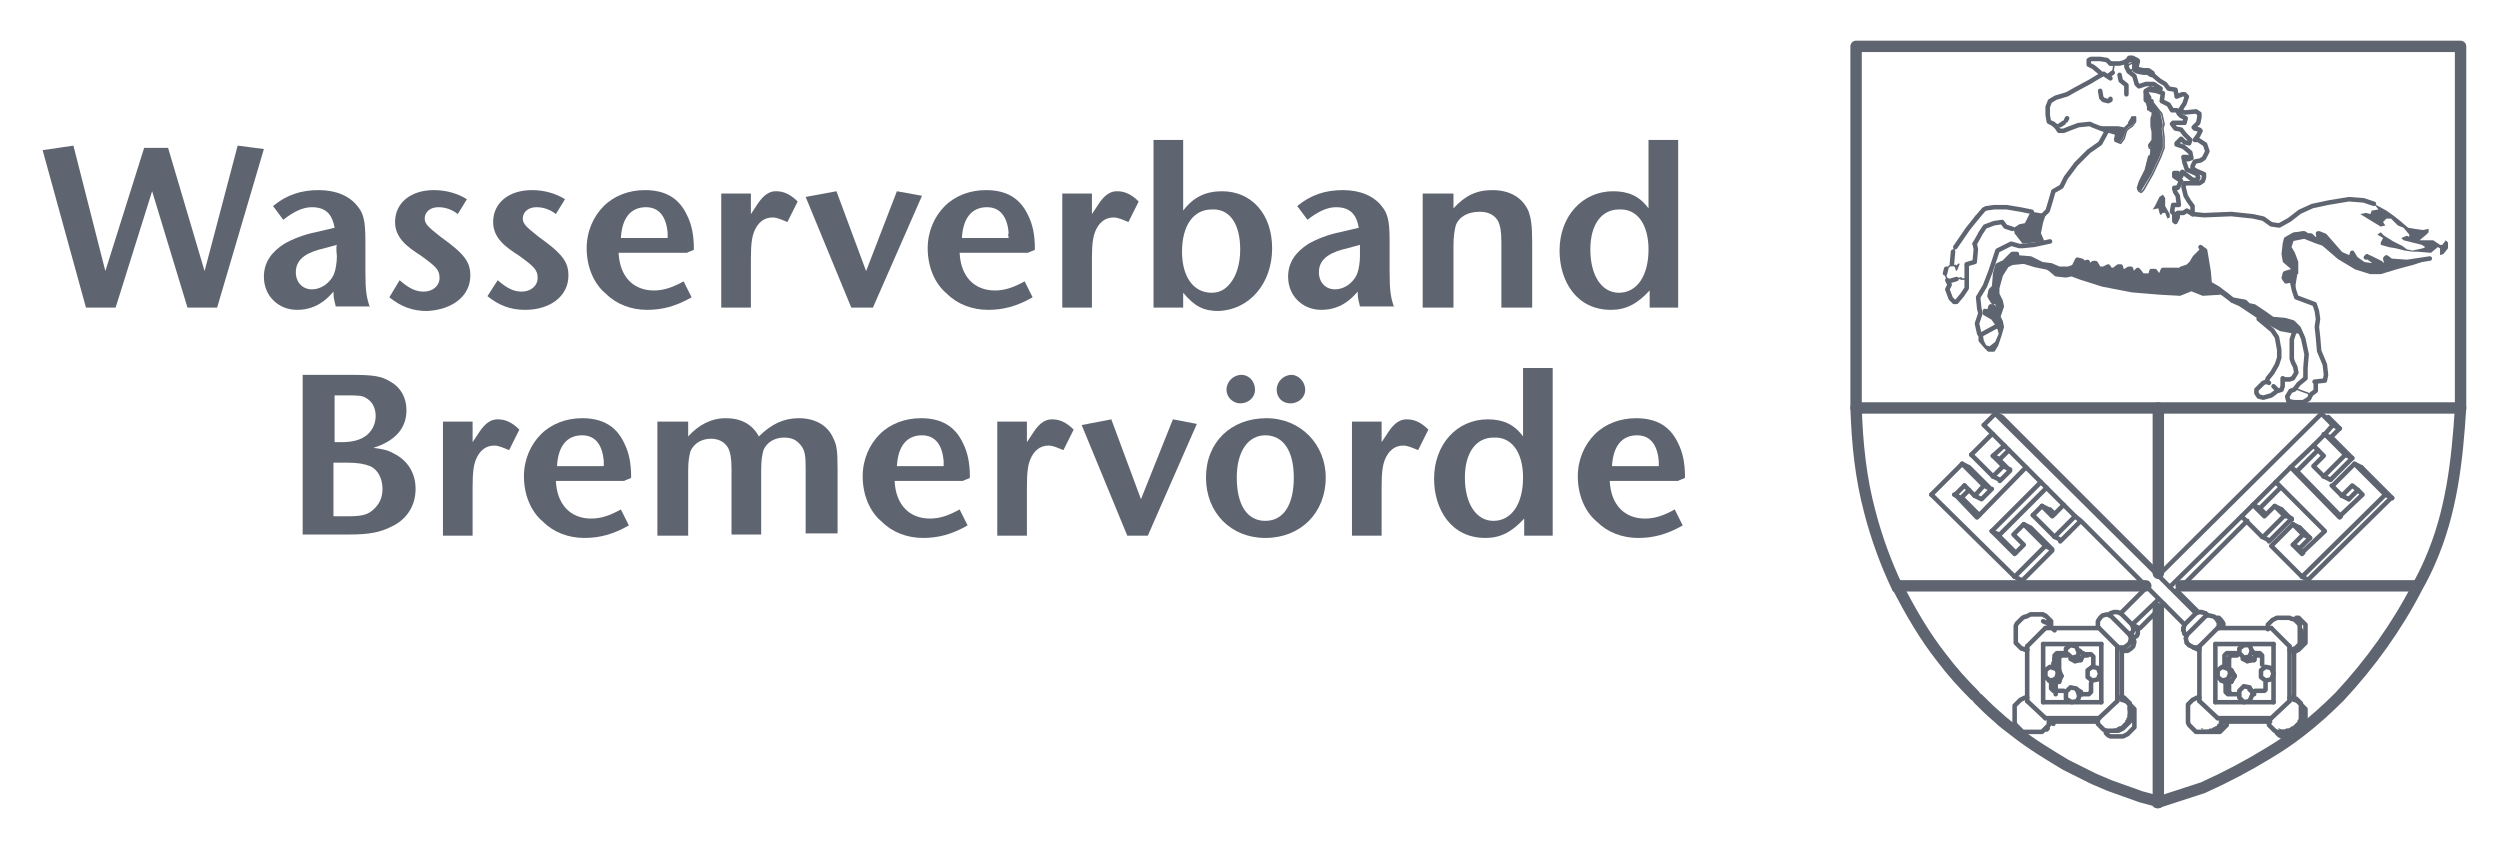 <svg width="791" height="272" viewBox="0 0 791 272" fill="none" xmlns="http://www.w3.org/2000/svg">
<path d="M121.025 154.691C121.025 157.578 119.943 159.743 117.778 161.548C115.973 162.991 114.169 163.352 109.838 163.352H105.508V146.391H109.838C113.086 146.391 115.251 146.752 117.056 147.474C119.582 148.556 121.025 151.443 121.025 154.691ZM118.86 131.596C118.86 134.122 117.778 136.287 115.973 137.73C114.169 139.174 111.643 139.896 108.034 139.896H105.869V125.1H109.478C112.725 125.1 114.53 125.1 115.612 125.822C117.778 126.904 118.86 129.07 118.86 131.596ZM131.491 154.691C131.491 149.639 128.964 145.67 124.634 143.504C122.83 142.422 121.025 142.061 118.138 141.7C124.995 139.535 128.604 135.565 128.604 129.791C128.604 125.822 126.799 122.574 123.551 120.77C120.665 118.965 118.138 118.604 110.921 118.604H95.765V169.126H110.199C117.056 169.126 120.304 168.404 123.912 166.6C128.604 164.435 131.491 160.104 131.491 154.691Z" fill="#5F6570"/>
<path d="M164.329 135.928C161.802 133.401 159.637 132.68 157.472 132.68C154.585 132.68 152.781 134.845 150.976 137.732L149.533 139.897V133.401H140.15V169.488H149.533V153.971C149.533 149.28 149.894 147.114 150.616 145.31C151.698 142.784 153.502 140.98 156.389 140.98C157.833 140.98 159.276 141.701 161.081 142.423L164.329 135.928Z" fill="#5F6570"/>
<path d="M191.034 147.474H176.239C176.599 140.978 179.486 137.73 184.178 137.73C188.508 137.73 190.673 140.978 191.034 146.03V147.474ZM199.695 151.082C199.695 146.391 198.973 143.143 197.53 140.256C195.004 134.843 190.673 132.317 184.178 132.317C179.126 132.317 174.434 134.122 171.186 137.37C167.939 140.617 165.773 145.309 165.773 150.722C165.773 156.495 167.939 161.909 171.908 165.156C175.156 168.404 179.847 170.208 184.899 170.208C189.591 170.208 193.921 169.126 198.973 166.239L196.447 161.187C193.199 162.991 190.312 164.074 187.065 164.074C180.569 164.074 176.239 159.743 175.878 152.165H197.53C197.891 151.804 199.695 151.443 199.695 151.082Z" fill="#5F6570"/>
<path d="M265.012 169.487V148.196C265.012 142.061 264.651 140.617 263.569 138.452C261.764 134.483 257.795 132.317 252.743 132.317C248.051 132.317 244.082 134.122 240.112 138.091C237.947 134.122 234.338 132.317 229.647 132.317C224.956 132.317 220.986 134.483 217.739 138.091V133.4H207.995V169.487H217.739V148.917C217.739 145.669 218.099 144.226 218.46 142.783C219.543 140.256 222.069 138.813 224.956 138.813C227.482 138.813 229.286 139.896 230.369 141.7C231.091 143.143 231.452 144.948 231.452 148.556V169.126H240.834V148.917C240.834 145.309 241.195 143.865 241.556 142.422C242.638 139.896 245.164 138.452 248.051 138.452C250.577 138.452 252.021 139.174 253.464 140.978C254.547 142.422 254.908 143.865 254.908 147.835V168.765H265.012V169.487Z" fill="#5F6570"/>
<path d="M298.573 147.474H283.777C284.138 140.978 287.025 137.73 291.716 137.73C296.047 137.73 298.212 140.978 298.573 146.03V147.474ZM306.873 151.082C306.873 146.391 306.151 143.143 304.708 140.256C302.181 134.843 297.851 132.317 291.355 132.317C286.303 132.317 281.612 134.122 278.364 137.37C275.116 140.617 272.951 145.309 272.951 150.722C272.951 156.495 275.116 161.909 279.086 165.156C282.334 168.404 287.025 170.208 292.077 170.208C296.768 170.208 301.099 169.126 306.151 166.239L303.625 161.187C300.377 162.991 297.49 164.074 294.242 164.074C287.747 164.074 283.416 159.743 283.055 152.165H304.708C305.068 151.804 306.873 151.443 306.873 151.082Z" fill="#5F6570"/>
<path d="M339.711 135.928C337.185 133.401 335.02 132.68 332.855 132.68C329.968 132.68 328.164 134.845 326.359 137.732L324.916 139.897V133.401H315.533V169.488H324.916V153.971C324.916 149.28 325.277 147.114 325.998 145.31C327.081 142.784 328.885 140.98 331.772 140.98C333.216 140.98 334.659 141.701 336.464 142.423L339.711 135.928Z" fill="#5F6570"/>
<path d="M378.686 134.123L371.108 132.68L361.003 157.94L351.621 132.68L342.238 134.484L356.673 169.488H363.169L378.686 134.123Z" fill="#5F6570"/>
<path d="M409.359 151.084C409.359 159.744 406.111 164.797 400.337 164.797C394.564 164.797 391.316 159.744 391.316 151.084C391.316 142.784 394.924 137.731 400.337 137.731C406.111 137.731 409.359 142.784 409.359 151.084ZM419.463 151.084C419.463 140.618 411.524 132.318 400.698 132.318C389.511 132.318 381.572 139.897 381.572 151.084C381.572 162.27 389.511 170.21 400.337 170.21C411.524 170.21 419.463 162.27 419.463 151.084ZM397.09 123.297C397.09 120.771 395.285 118.605 392.759 118.605C390.233 118.605 388.068 120.771 388.068 123.297C388.068 125.823 390.233 127.627 392.398 127.627C394.924 127.627 397.09 125.823 397.09 123.297ZM412.968 123.297C412.968 120.771 410.803 118.605 408.637 118.605C406.111 118.605 403.946 120.771 403.946 123.297C403.946 125.823 405.75 127.627 408.276 127.627C410.803 127.627 412.968 125.823 412.968 123.297Z" fill="#5F6570"/>
<path d="M451.941 135.928C449.415 133.401 447.25 132.68 445.084 132.68C442.197 132.68 440.393 134.845 438.589 137.732L437.145 139.897V133.401H427.763V169.488H437.145V153.971C437.145 149.28 437.506 147.114 438.228 145.31C439.31 142.784 441.115 140.98 444.002 140.98C445.445 140.98 446.889 141.701 448.693 142.423L451.941 135.928Z" fill="#5F6570"/>
<path d="M481.893 151.085C481.893 159.385 478.284 164.798 472.51 164.798C467.097 164.798 463.489 159.385 463.489 151.085C463.489 143.146 467.097 138.454 472.51 138.454C478.284 138.093 481.893 143.146 481.893 151.085ZM491.275 169.489V116.441H481.893V138.093C479.006 134.124 475.397 132.68 470.706 132.68C460.962 132.68 453.745 140.62 453.745 151.446C453.745 161.189 459.158 170.211 469.984 170.211C474.675 170.211 478.284 168.406 482.254 164.076V169.489H491.275Z" fill="#5F6570"/>
<path d="M524.836 147.477H510.041C510.402 140.981 513.289 137.733 517.98 137.733C522.31 137.733 524.476 140.981 524.836 146.033V147.477ZM533.136 151.085C533.136 146.394 532.415 143.146 530.971 140.259C528.445 134.846 524.115 132.32 517.619 132.32C512.567 132.32 507.876 134.125 504.628 137.372C501.38 140.62 499.215 145.312 499.215 150.725C499.215 156.498 501.38 161.911 505.35 165.159C508.597 168.407 513.289 170.211 518.341 170.211C523.032 170.211 527.362 169.129 532.415 166.242L529.889 161.19C526.641 162.994 523.754 164.077 520.506 164.077C514.01 164.077 509.68 159.746 509.319 152.168H530.971C531.332 151.807 533.136 151.446 533.136 151.085Z" fill="#5F6570"/>
<path d="M64.731 85.768L53.183 46.794H45.605L33.335 85.768L23.231 46.072L13.487 47.516L27.2 97.316H36.583L48.131 60.507L59.318 97.316H68.7L83.496 47.155L75.196 46.072L64.731 85.768Z" fill="#5F6570"/>
<path d="M106.591 81.079C106.591 82.883 106.23 85.048 105.869 86.131C105.147 88.657 102.26 91.544 98.652 91.544C95.765 91.544 93.599 89.379 93.599 86.131C93.599 81.44 97.93 79.635 102.621 78.553C104.065 78.192 105.147 77.831 106.591 77.47C106.23 78.192 106.591 81.079 106.591 81.079ZM117.056 97.318C115.973 94.07 115.612 92.266 115.612 85.77V76.027C115.612 69.531 114.891 67.366 113.086 65.201C110.56 61.953 106.23 60.148 100.817 60.148C95.404 60.148 90.713 61.592 86.382 65.201L89.63 69.531C92.878 67.005 95.765 65.561 98.652 65.561C103.343 65.561 105.147 68.088 105.869 72.057C104.425 72.418 101.178 73.14 99.734 73.501C96.126 74.222 92.517 75.666 89.991 77.109C86.021 79.635 83.495 82.883 83.495 87.574C83.495 93.709 88.186 98.04 93.96 98.04C97.569 98.04 101.538 96.957 105.508 92.266C105.508 94.792 105.869 95.153 106.23 96.957H117.056V97.318Z" fill="#5F6570"/>
<path d="M148.812 87.213C148.812 82.883 147.008 80.357 139.429 74.944C135.821 72.057 134.377 70.975 134.377 69.17C134.377 67.005 136.182 65.561 138.708 65.561C140.873 65.561 143.038 66.283 144.842 67.727L147.729 63.035C144.842 61.231 141.234 60.148 137.264 60.148C130.047 60.148 124.995 64.118 124.995 70.253C124.995 75.305 128.964 78.192 132.934 80.718C137.986 84.327 139.069 85.409 139.069 87.935C139.069 90.461 136.903 92.266 134.016 92.266C131.49 92.266 129.325 91.183 126.438 88.657L123.19 94.07C126.799 96.957 130.408 98.4 135.099 98.4C143.038 98.04 148.812 93.709 148.812 87.213Z" fill="#5F6570"/>
<path d="M179.848 87.213C179.848 82.883 178.044 80.357 170.466 74.944C166.857 72.057 165.413 70.975 165.413 69.17C165.413 67.005 167.218 65.561 169.744 65.561C171.909 65.561 174.074 66.283 175.879 67.727L178.766 63.035C175.879 61.231 172.27 60.148 168.3 60.148C161.083 60.148 156.031 64.118 156.031 70.253C156.031 75.305 160 78.192 163.97 80.718C169.022 84.327 170.105 85.409 170.105 87.935C170.105 90.461 167.94 92.266 165.053 92.266C162.527 92.266 160.361 91.183 157.474 88.657L154.227 93.709C157.835 96.596 161.444 98.04 166.135 98.04C174.074 98.04 179.848 93.709 179.848 87.213Z" fill="#5F6570"/>
<path d="M211.242 75.305H196.446C196.807 68.809 199.694 65.561 204.385 65.561C208.716 65.561 210.881 68.809 211.242 73.861V75.305ZM219.542 78.914C219.542 74.222 218.82 70.975 217.376 68.088C214.85 62.675 210.52 60.148 204.024 60.148C198.972 60.148 194.281 61.953 191.033 65.201C187.785 68.448 185.62 73.14 185.62 78.553C185.62 84.327 187.785 89.74 191.755 92.987C195.003 96.235 199.694 98.04 204.746 98.04C209.437 98.04 213.768 96.957 218.82 94.07L216.294 89.018C213.046 90.822 210.159 91.905 206.911 91.905C200.416 91.905 196.085 87.574 195.724 79.996H217.376C217.737 79.635 219.542 79.274 219.542 78.914Z" fill="#5F6570"/>
<path d="M252.381 63.756C249.855 61.23 247.69 60.508 245.525 60.508C242.638 60.508 240.833 62.673 239.029 65.56L237.586 67.725V61.23H228.203V97.316H237.586V81.799C237.586 77.108 237.947 74.942 238.668 73.138C239.751 70.612 241.555 68.808 244.442 68.808C245.886 68.808 247.329 69.529 249.133 70.251L252.381 63.756Z" fill="#5F6570"/>
<path d="M291.717 61.95L283.778 60.507L274.034 85.768L264.652 60.507L254.908 62.311L269.343 97.315H276.199L291.717 61.95Z" fill="#5F6570"/>
<path d="M319.143 75.305H304.348C304.708 68.809 307.595 65.561 312.287 65.561C316.617 65.561 318.782 68.809 319.143 73.861C318.782 73.861 319.143 74.944 319.143 75.305ZM327.443 78.914C327.443 74.222 326.721 70.975 325.278 68.088C322.752 62.675 318.421 60.148 311.926 60.148C306.874 60.148 302.182 61.953 298.934 65.201C295.687 68.448 293.521 73.14 293.521 78.553C293.521 84.327 295.687 89.74 299.656 92.987C302.904 96.235 307.595 98.04 312.647 98.04C317.339 98.04 321.669 96.957 326.721 94.07L324.195 89.018C320.947 90.822 318.06 91.905 314.813 91.905C308.317 91.905 303.987 87.574 303.626 79.996H325.278C325.639 79.635 327.443 79.274 327.443 78.914Z" fill="#5F6570"/>
<path d="M360.282 63.756C357.756 61.23 355.59 60.508 353.425 60.508C350.538 60.508 348.734 62.673 346.93 65.56L345.486 67.725V61.23H336.104V97.316H345.486V81.799C345.486 77.108 345.847 74.942 346.569 73.138C347.651 70.612 349.456 68.808 352.343 68.808C353.786 68.808 355.23 69.529 357.034 70.251L360.282 63.756Z" fill="#5F6570"/>
<path d="M392.399 78.913C392.399 83.243 391.316 87.213 389.151 89.739C387.707 91.543 385.903 92.626 383.377 92.626C377.603 92.626 373.994 87.574 373.994 79.635C373.994 71.335 377.603 66.282 383.377 66.282C389.151 65.922 392.399 70.974 392.399 78.913ZM402.503 78.552C402.503 67.726 396.007 60.509 386.625 60.509C381.573 60.509 377.603 62.313 374.355 66.643V44.27H364.973V97.317H374.355V92.626C377.964 96.956 380.851 98.4 385.542 98.4C395.286 98.039 402.503 89.739 402.503 78.552Z" fill="#5F6570"/>
<path d="M430.29 81.079C430.29 82.883 429.929 85.048 429.569 86.131C428.847 88.657 425.96 91.544 422.351 91.544C419.464 91.544 417.299 89.379 417.299 86.131C417.299 81.44 421.629 79.635 426.321 78.553C427.764 78.192 428.847 77.831 430.29 77.47V81.079ZM441.116 97.318C440.034 94.07 439.673 92.266 439.673 85.77V76.027C439.673 69.531 438.951 67.366 437.147 65.201C434.621 61.953 430.29 60.148 424.877 60.148C419.464 60.148 414.773 61.592 410.443 65.201L413.69 69.531C416.938 67.005 419.825 65.561 422.712 65.561C427.403 65.561 429.208 68.088 429.929 72.057C428.486 72.418 425.238 73.14 423.795 73.501C420.186 74.222 416.577 75.666 414.051 77.109C410.082 79.635 407.556 82.883 407.556 87.574C407.556 93.709 412.247 98.04 418.021 98.04C421.629 98.04 425.599 96.957 429.569 92.266C429.569 94.792 429.929 95.153 430.29 96.957H441.116V97.318Z" fill="#5F6570"/>
<path d="M484.78 97.318V76.748C484.78 71.335 484.419 69.17 483.697 67.005C481.893 62.675 477.924 60.148 472.15 60.148C467.097 60.148 463.489 61.953 459.88 65.922V61.231H450.137V97.318H459.88V77.831C459.88 74.583 460.241 72.779 460.602 71.335C461.684 68.448 464.571 67.005 468.18 67.005C471.067 67.005 472.871 68.088 473.954 69.892C474.676 71.335 475.037 73.14 475.037 76.748V97.318H484.78Z" fill="#5F6570"/>
<path d="M521.589 78.913C521.589 87.213 517.98 92.626 512.207 92.626C506.793 92.626 503.185 87.213 503.185 78.913C503.185 70.974 506.793 66.282 512.207 66.282C517.98 65.922 521.589 70.974 521.589 78.913ZM530.972 97.317V44.27H521.589V65.922C518.702 61.952 515.093 60.509 510.402 60.509C500.659 60.509 493.441 68.448 493.441 79.274C493.441 89.017 498.854 98.039 509.68 98.039C514.372 98.039 517.98 96.234 521.95 91.904V97.317H530.972Z" fill="#5F6570"/>
<path d="M767.339 78.189L766.256 77.467L760.483 76.023L759.761 75.302L761.565 74.58L762.287 74.941V74.219L760.483 72.054L758.678 71.332L756.513 69.167H755.069L753.987 70.249L754.709 71.332L753.265 71.693L751.461 70.61L746.77 67.723L748.574 67.362L750.017 67.723L750.378 66.641L752.543 66.28L751.1 64.476L755.069 66.641L757.596 68.445L759.4 69.889L761.926 72.054L764.091 72.415L766.617 72.775L768.422 72.415V73.497L767.7 74.219L765.535 76.023H769.865L772.03 77.467H772.752L773.835 76.023L774.556 76.745V78.549L773.113 80.354L772.03 80.715V78.549L771.309 78.189L769.143 79.993L764.813 79.632H763.369V79.271L766.617 78.549L767.339 78.189Z" fill="#5F6570"/>
<path d="M768.783 81.797L763.37 83.602L761.927 83.963L757.957 85.045L753.266 86.489H750.018L745.327 85.045L739.914 81.797L734.862 77.467L732.697 76.745L729.088 75.302L725.479 76.024L724.758 78.189L725.84 79.993L726.923 82.88V86.489L725.84 92.984L725.479 91.902L724.758 88.654L722.953 89.015L722.231 87.932L722.592 86.489L725.479 85.767V84.324L722.592 82.158V79.993L722.953 76.745L723.314 75.302L725.479 73.859L728.727 73.137L730.171 73.859H731.253L732.336 75.302H733.779V73.498L735.584 74.219L738.47 77.106L740.636 79.993L743.162 81.076H743.883L744.244 79.632L745.327 81.437L747.853 83.241L750.379 83.963H750.74L752.183 83.602L748.936 81.076H749.657L753.266 82.88L754.349 83.963L755.07 82.88V81.437L755.431 81.076L756.875 82.519L761.566 82.88L768.783 81.797Z" fill="#5F6570"/>
<path d="M763.369 79.272V79.633L760.843 79.272L757.956 78.55L755.791 78.189L753.265 77.468V76.746L753.987 75.302L752.183 74.22L753.265 73.498L754.348 74.581L757.235 76.385L760.122 77.829L761.565 78.911L763.369 79.272Z" fill="#5F6570"/>
<path d="M729.449 225.422V226.504L729.088 226.865V227.948L728.727 228.309V228.669H728.366V229.03L726.562 230.835H725.84L725.479 231.196H725.118L724.758 231.556H722.592L722.232 231.196H721.871L721.149 230.835L720.788 230.474H721.149L721.871 230.835H722.953L723.314 230.474H724.036L724.758 230.113L725.118 229.752H725.479L726.923 228.309V227.948L727.645 227.226V226.143L728.005 225.422V224.339L727.645 223.978V223.256L727.284 222.896V222.535H726.923V222.174L726.201 221.452L726.562 221.813L727.284 222.174H727.645V222.535H728.005L728.366 222.896V223.256L729.088 223.978V225.061L729.449 225.422Z" fill="#5F6570"/>
<path d="M729.449 201.246V202.329L729.088 202.689V203.772L728.366 204.494V204.855L727.644 205.215V205.576H727.283L726.562 205.937L726.201 206.298H725.84L724.396 205.576L724.757 205.215H725.118L725.84 204.855H726.201V204.494L726.923 204.133V203.772L727.283 203.411V203.05L727.644 202.689V202.329L728.005 201.968V200.163L727.644 199.802V199.081L727.283 198.72V198.359L726.923 197.998V197.637L725.84 196.555L726.201 196.916L727.283 197.276L727.644 197.998L728.727 199.081V199.442L729.088 199.802V200.885L729.449 201.246Z" fill="#5F6570"/>
<path d="M728.365 175.263L728.726 174.902L727.644 173.459L725.479 172.376L728.365 175.263Z" fill="#5F6570"/>
<path d="M715.013 100.925L708.518 96.595L705.992 95.512L705.631 95.151L706.353 94.43L709.961 95.151L711.405 96.234L713.209 96.595L716.818 98.76L718.983 100.564L722.953 101.286L725.479 102.008L727.283 103.812L728.005 105.256H725.479L721.509 104.534L716.818 102.008L715.013 100.925Z" fill="#5F6570"/>
<path d="M706.353 94.43L705.631 95.152L702.744 92.987L696.97 93.348L693.362 91.904L689.753 93.348L683.257 92.987L674.597 92.265L665.214 90.461L658.357 88.296L655.471 87.213L653.666 87.574L650.418 87.213L648.253 85.409L647.531 85.048L643.923 84.326L640.314 83.243L636.705 83.604L635.262 84.326L633.458 87.213L632.375 91.183V92.987L633.458 95.152L633.818 96.957L632.736 100.204L633.458 101.648L633.818 103.452L633.097 105.978L632.014 109.226L630.932 111.03H629.127L626.24 108.143V106.7L626.601 105.978L627.323 105.617L627.684 107.783L628.405 109.226L629.488 109.587L631.292 108.143L632.375 105.617L632.014 104.174L631.292 103.452L632.375 103.091L630.571 100.565L628.045 99.122V98.4L629.488 98.761V98.039L629.849 96.957H630.571L631.292 98.4L632.375 98.039L631.653 94.43L630.932 95.513H630.571L629.488 93.709L629.849 91.904L630.932 90.822L631.292 86.491L632.014 83.965L633.458 83.243H633.818L636.705 80.357H638.149V81.439L642.479 81.8L646.088 83.604L648.975 83.965L651.501 85.048H654.388L655.471 84.687L656.192 84.326L657.275 82.161L658.718 82.522L659.44 83.243L660.523 82.883L660.884 84.326L662.327 83.243H663.049L664.131 85.048H665.575L667.018 84.326L667.74 85.409H668.823L670.266 84.326H670.988L671.349 85.77H672.431L673.514 85.048H674.236L674.597 86.491H675.318L676.401 85.409L676.762 85.77L677.844 87.213H680.37L680.731 85.77H681.814L682.896 87.213H683.618L684.34 85.409H689.031L689.753 86.13L690.114 85.048L692.279 84.326L693.362 83.243L694.444 81.439L696.97 78.913L696.249 78.191L697.692 78.913L698.775 85.409L699.136 89.378L701.662 90.822L704.549 92.987L706.353 94.43Z" fill="#5F6570"/>
<path d="M704.187 228.311L703.826 228.672V229.033L703.465 229.394V229.755L702.744 230.476H702.383L702.022 230.837H701.661L701.3 231.198H700.939V231.559H698.413L698.052 231.198H697.691L697.331 230.837H696.609L696.248 230.476H696.97L697.331 230.837H698.774L699.135 230.476H699.857L700.218 230.115H700.578L700.939 229.755H701.3L701.661 229.033H702.022V228.672L702.383 228.311V227.589L702.744 227.229L704.187 228.311Z" fill="#5F6570"/>
<path d="M686.506 67.723V68.805L685.784 69.166L685.062 67.362H684.341L683.619 68.084L683.258 67.362L682.897 65.918L681.093 66.279L681.814 65.197L683.258 62.31L684.341 61.588L685.062 62.67V65.197L686.506 67.723Z" fill="#5F6570"/>
<path d="M683.619 35.968L684.341 39.577L683.98 40.659L684.341 43.546V46.794L683.258 49.681L680.732 55.094L677.845 59.785L677.485 60.507L676.402 60.146L676.041 59.425L676.763 57.259L678.567 53.651L679.65 49.32L680.371 48.959V46.433H679.65V45.712L680.732 44.268V41.742L680.371 39.938V37.412L680.732 36.329V35.246L679.289 34.886V33.081L680.011 30.916L682.537 34.164L683.619 35.968Z" fill="#5F6570"/>
<path d="M675.68 36.691V38.135L674.598 39.578L673.515 40.3L672.793 41.022L671.711 43.909L670.628 45.352L668.824 44.27L669.185 42.465L666.659 41.383L663.411 40.3L661.606 39.578L664.133 39.939H670.267L672.072 40.3L673.515 38.857L674.598 37.052L675.68 36.691Z" fill="#5F6570"/>
<path d="M674.596 224.339V227.587L674.236 227.948V228.669H673.875V229.03L673.153 229.752L672.431 230.113V230.474L672.07 230.835H671.349L670.988 231.196H670.627L670.266 231.556H667.74V231.196H667.379L666.657 230.835L666.296 230.474H665.936H666.657L667.018 230.835H668.462L668.822 230.474H669.544L669.905 230.113L670.627 229.752H670.988L672.431 228.309V227.948L672.792 227.587V227.226L673.153 226.865V226.143L673.514 225.422V225.061L673.153 224.7V223.256L672.792 222.896V222.535H672.431V222.174L671.709 221.452L672.07 221.813H672.431L673.153 222.535H673.514L673.875 222.896V223.256L674.236 223.617V223.978L674.596 224.339Z" fill="#5F6570"/>
<path d="M654.028 207.38H652.223V207.741H651.863L651.141 208.463V208.823H650.78V209.545L650.419 209.906V211.349H650.058L648.976 210.989V209.545L649.336 209.184V208.102L650.78 206.658H653.667V207.019L654.028 207.38Z" fill="#5F6570"/>
<path d="M647.171 67.725L646.449 68.446L645.366 70.251L645.006 73.859L646.088 76.385L643.562 76.746L639.953 77.107L637.427 73.859L637.066 72.055L637.788 71.694L638.871 70.972L640.675 70.612L642.119 67.725L642.84 67.003L647.171 67.725Z" fill="#5F6570"/>
<path d="M658.717 219.651L658.356 218.93" stroke="#5F6570" stroke-width="1.443" stroke-linecap="round" stroke-linejoin="round"/>
<path d="M624.796 220.01C621.187 216.402 617.578 212.432 614.331 208.102C608.918 201.245 604.587 193.667 600.618 186.089C600.257 186.089 600.257 185.728 600.257 185.728C596.648 178.15 593.761 170.211 591.596 161.911C588.709 151.085 587.626 140.259 587.266 129.072V14.677H778.525V129.072C777.443 146.033 775.638 162.272 768.782 177.789C767.699 180.315 766.256 183.202 764.812 185.728C758.317 198.358 750.017 209.906 740.273 220.371C736.304 224.341 732.334 227.949 727.643 231.558C724.395 234.084 721.147 236.249 717.539 238.415C711.043 242.384 704.187 245.993 696.969 249.241L682.535 253.932M625.878 221.093C628.044 223.258 629.848 225.063 632.013 226.867C633.818 228.671 635.983 230.115 637.787 231.558C642.839 235.528 648.252 238.775 653.665 242.023C656.552 243.467 659.439 244.91 662.326 246.354L667.378 248.519L677.483 252.128L682.896 253.571" stroke="#5F6570" stroke-width="3.609" stroke-linecap="round" stroke-linejoin="round"/>
<path d="M778.525 129.072H587.266" stroke="#5F6570" stroke-width="3.609" stroke-linecap="round" stroke-linejoin="round"/>
<path d="M682.896 182.12L683.257 181.759L734.5 130.877" stroke="#5F6570" stroke-width="1.443" stroke-linecap="round" stroke-linejoin="round"/>
<path d="M734.5 130.877L738.109 134.486" stroke="#5F6570" stroke-width="1.443" stroke-linecap="round" stroke-linejoin="round"/>
<path d="M738.11 134.485L735.584 137.372L731.975 140.981L724.758 147.837L709.24 163.355L686.506 185.729" stroke="#5F6570" stroke-width="1.443" stroke-linecap="round" stroke-linejoin="round"/>
<path d="M754.71 156.496L728.366 182.479" stroke="#5F6570" stroke-width="1.443" stroke-linecap="round" stroke-linejoin="round"/>
<path d="M646.449 203.772H664.853" stroke="#5F6570" stroke-width="1.443" stroke-linecap="round" stroke-linejoin="round"/>
<path d="M664.854 203.772V222.177" stroke="#5F6570" stroke-width="1.443" stroke-linecap="round" stroke-linejoin="round"/>
<path d="M664.853 222.175H646.449" stroke="#5F6570" stroke-width="1.443" stroke-linecap="round" stroke-linejoin="round"/>
<path d="M646.449 222.177V203.772" stroke="#5F6570" stroke-width="1.443" stroke-linecap="round" stroke-linejoin="round"/>
<path d="M641.397 204.493L647.171 198.719" stroke="#5F6570" stroke-width="1.443" stroke-linecap="round" stroke-linejoin="round"/>
<path d="M647.172 198.719H664.133" stroke="#5F6570" stroke-width="1.443" stroke-linecap="round" stroke-linejoin="round"/>
<path d="M664.131 198.719L669.905 204.493" stroke="#5F6570" stroke-width="1.443" stroke-linecap="round" stroke-linejoin="round"/>
<path d="M669.905 204.495V221.817" stroke="#5F6570" stroke-width="1.443" stroke-linecap="round" stroke-linejoin="round"/>
<path d="M669.905 221.815L664.131 227.228" stroke="#5F6570" stroke-width="1.443" stroke-linecap="round" stroke-linejoin="round"/>
<path d="M664.133 227.229H647.172" stroke="#5F6570" stroke-width="1.443" stroke-linecap="round" stroke-linejoin="round"/>
<path d="M647.171 227.228L641.397 221.815" stroke="#5F6570" stroke-width="1.443" stroke-linecap="round" stroke-linejoin="round"/>
<path d="M641.397 221.817V204.495" stroke="#5F6570" stroke-width="1.443" stroke-linecap="round" stroke-linejoin="round"/>
<path d="M667.74 194.751L673.875 200.886" stroke="#5F6570" stroke-width="1.443" stroke-linecap="round" stroke-linejoin="round"/>
<path d="M694.805 194.029L682.896 182.12L631.292 130.877" stroke="#5F6570" stroke-width="1.443" stroke-linecap="round" stroke-linejoin="round"/>
<path d="M631.291 130.877L627.683 134.486" stroke="#5F6570" stroke-width="1.443" stroke-linecap="round" stroke-linejoin="round"/>
<path d="M678.927 185.365L691.196 197.635" stroke="#5F6570" stroke-width="1.443" stroke-linecap="round" stroke-linejoin="round"/>
<path d="M627.683 134.485L656.552 163.355L658.356 164.798L678.926 185.368" stroke="#5F6570" stroke-width="1.443" stroke-linecap="round" stroke-linejoin="round"/>
<path d="M691.196 197.637L694.805 194.028" stroke="#5F6570" stroke-width="1.443" stroke-linecap="round" stroke-linejoin="round"/>
<path d="M611.084 156.496L637.427 182.479" stroke="#5F6570" stroke-width="1.443" stroke-linecap="round" stroke-linejoin="round"/>
<path d="M646.088 160.105L643.201 162.992" stroke="#5F6570" stroke-width="1.443" stroke-linecap="round" stroke-linejoin="round"/>
<path d="M643.201 162.994L650.058 169.851" stroke="#5F6570" stroke-width="1.443" stroke-linecap="round" stroke-linejoin="round"/>
<path d="M650.058 169.85L656.553 163.354" stroke="#5F6570" stroke-width="1.443" stroke-linecap="round" stroke-linejoin="round"/>
<path d="M645.727 152.527L630.21 168.045" stroke="#5F6570" stroke-width="1.443" stroke-linecap="round" stroke-linejoin="round"/>
<path d="M640.314 165.881L647.171 172.737" stroke="#5F6570" stroke-width="1.443" stroke-linecap="round" stroke-linejoin="round"/>
<path d="M647.17 172.736L637.427 182.48" stroke="#5F6570" stroke-width="1.443" stroke-linecap="round" stroke-linejoin="round"/>
<path d="M634.18 140.979L630.571 144.226" stroke="#5F6570" stroke-width="1.443" stroke-linecap="round" stroke-linejoin="round"/>
<path d="M630.571 144.229L633.819 147.476" stroke="#5F6570" stroke-width="1.443" stroke-linecap="round" stroke-linejoin="round"/>
<path d="M633.819 147.474L630.571 150.721" stroke="#5F6570" stroke-width="1.443" stroke-linecap="round" stroke-linejoin="round"/>
<path d="M630.571 150.724L623.715 143.867" stroke="#5F6570" stroke-width="1.443" stroke-linecap="round" stroke-linejoin="round"/>
<path d="M623.715 143.868L630.21 137.372H630.571" stroke="#5F6570" stroke-width="1.443" stroke-linecap="round" stroke-linejoin="round"/>
<path d="M618.661 156.497L621.548 153.61" stroke="#5F6570" stroke-width="1.443" stroke-linecap="round" stroke-linejoin="round"/>
<path d="M621.549 153.61L624.797 156.858" stroke="#5F6570" stroke-width="1.443" stroke-linecap="round" stroke-linejoin="round"/>
<path d="M624.797 156.858L627.684 153.61" stroke="#5F6570" stroke-width="1.443" stroke-linecap="round" stroke-linejoin="round"/>
<path d="M627.684 153.611L620.827 146.755" stroke="#5F6570" stroke-width="1.443" stroke-linecap="round" stroke-linejoin="round"/>
<path d="M620.827 146.755L611.084 156.498" stroke="#5F6570" stroke-width="1.443" stroke-linecap="round" stroke-linejoin="round"/>
<path d="M719.345 203.772H700.94" stroke="#5F6570" stroke-width="1.443" stroke-linecap="round" stroke-linejoin="round"/>
<path d="M700.94 203.772V222.177" stroke="#5F6570" stroke-width="1.443" stroke-linecap="round" stroke-linejoin="round"/>
<path d="M700.94 222.175H719.345" stroke="#5F6570" stroke-width="1.443" stroke-linecap="round" stroke-linejoin="round"/>
<path d="M719.345 222.177V203.772" stroke="#5F6570" stroke-width="1.443" stroke-linecap="round" stroke-linejoin="round"/>
<path d="M724.396 204.493L718.622 198.719" stroke="#5F6570" stroke-width="1.443" stroke-linecap="round" stroke-linejoin="round"/>
<path d="M718.622 198.719H701.661" stroke="#5F6570" stroke-width="1.443" stroke-linecap="round" stroke-linejoin="round"/>
<path d="M701.663 198.719L695.889 204.493" stroke="#5F6570" stroke-width="1.443" stroke-linecap="round" stroke-linejoin="round"/>
<path d="M695.889 204.495V221.817" stroke="#5F6570" stroke-width="1.443" stroke-linecap="round" stroke-linejoin="round"/>
<path d="M695.889 221.815L701.663 227.228" stroke="#5F6570" stroke-width="1.443" stroke-linecap="round" stroke-linejoin="round"/>
<path d="M701.661 227.229H718.622" stroke="#5F6570" stroke-width="1.443" stroke-linecap="round" stroke-linejoin="round"/>
<path d="M718.622 227.228L724.396 221.815" stroke="#5F6570" stroke-width="1.443" stroke-linecap="round" stroke-linejoin="round"/>
<path d="M724.396 221.817V204.495" stroke="#5F6570" stroke-width="1.443" stroke-linecap="round" stroke-linejoin="round"/>
<path d="M695.888 204.854H694.084" stroke="#5F6570" stroke-width="1.443" stroke-linecap="round" stroke-linejoin="round"/>
<path d="M694.083 204.853L692.64 204.131" stroke="#5F6570" stroke-width="1.443" stroke-linecap="round" stroke-linejoin="round"/>
<path d="M692.64 204.13L691.918 203.408" stroke="#5F6570" stroke-width="1.443" stroke-linecap="round" stroke-linejoin="round"/>
<path d="M698.053 194.751L691.918 200.886" stroke="#5F6570" stroke-width="1.443" stroke-linecap="round" stroke-linejoin="round"/>
<path d="M698.053 194.75L697.692 194.028" stroke="#5F6570" stroke-width="1.443" stroke-linecap="round" stroke-linejoin="round"/>
<path d="M697.692 194.029L696.609 193.668" stroke="#5F6570" stroke-width="1.443" stroke-linecap="round" stroke-linejoin="round"/>
<path d="M696.61 193.668H695.527" stroke="#5F6570" stroke-width="1.443" stroke-linecap="round" stroke-linejoin="round"/>
<path d="M695.526 193.668L694.805 194.029" stroke="#5F6570" stroke-width="1.443" stroke-linecap="round" stroke-linejoin="round"/>
<path d="M691.918 200.883L691.196 200.522" stroke="#5F6570" stroke-width="1.443" stroke-linecap="round" stroke-linejoin="round"/>
<path d="M691.196 200.523L690.835 199.44" stroke="#5F6570" stroke-width="1.443" stroke-linecap="round" stroke-linejoin="round"/>
<path d="M690.835 199.44V198.719" stroke="#5F6570" stroke-width="1.443" stroke-linecap="round" stroke-linejoin="round"/>
<path d="M690.835 198.719L691.196 197.637" stroke="#5F6570" stroke-width="1.443" stroke-linecap="round" stroke-linejoin="round"/>
<path d="M690.114 185.365H764.814" stroke="#5F6570" stroke-width="3.609" stroke-linecap="round" stroke-linejoin="round"/>
<path d="M600.259 185.365H678.928" stroke="#5F6570" stroke-width="3.609" stroke-linecap="round" stroke-linejoin="round"/>
<path d="M682.896 189.697L674.596 197.636" stroke="#5F6570" stroke-width="1.443" stroke-linecap="round" stroke-linejoin="round"/>
<path d="M674.596 197.637L670.987 194.028" stroke="#5F6570" stroke-width="1.443" stroke-linecap="round" stroke-linejoin="round"/>
<path d="M670.987 194.028L679.287 185.729" stroke="#5F6570" stroke-width="1.443" stroke-linecap="round" stroke-linejoin="round"/>
<path d="M682.896 192.584V253.931" stroke="#5F6570" stroke-width="3.609" stroke-linecap="round" stroke-linejoin="round"/>
<path d="M682.896 129.071V181.397" stroke="#5F6570" stroke-width="3.609" stroke-linecap="round" stroke-linejoin="round"/>
<path d="M717.901 121.133L717.18 120.772" stroke="#5F6570" stroke-width="1.443" stroke-linecap="round" stroke-linejoin="round"/>
<path d="M622.271 83.6L624.797 82.878L625.157 78.909L624.797 77.105" stroke="#5F6570" stroke-width="1.443" stroke-linecap="round" stroke-linejoin="round"/>
<path d="M616.135 88.655L615.413 86.49" stroke="#5F6570" stroke-width="0.505" stroke-linecap="round" stroke-linejoin="round"/>
<path d="M615.413 86.488L615.774 85.045" stroke="#5F6570" stroke-width="1.443" stroke-linecap="round" stroke-linejoin="round"/>
<path d="M619.023 84.325L619.745 83.603L619.023 85.408L618.662 83.964M618.662 84.325L617.58 83.603L615.775 85.047" stroke="#5F6570" stroke-width="0.505" stroke-linecap="round" stroke-linejoin="round"/>
<path d="M616.497 89.017L619.023 88.295" stroke="#5F6570" stroke-width="1.443" stroke-linecap="round" stroke-linejoin="round"/>
<path d="M620.466 88.293H622.27M619.022 88.293L620.466 87.932" stroke="#5F6570" stroke-width="0.505" stroke-linecap="round" stroke-linejoin="round"/>
<path d="M617.579 83.601L617.94 79.632" stroke="#5F6570" stroke-width="1.443" stroke-linecap="round" stroke-linejoin="round"/>
<path d="M617.94 79.635L618.662 78.191" stroke="#5F6570" stroke-width="0.505" stroke-linecap="round" stroke-linejoin="round"/>
<path d="M625.518 68.806L622.631 72.414L618.661 78.188" stroke="#5F6570" stroke-width="1.443" stroke-linecap="round" stroke-linejoin="round"/>
<path d="M693.721 67.726V65.2L692.639 63.757L691.556 61.953L690.834 59.066L691.195 57.983H695.887L696.969 57.261L697.33 56.179V55.096L694.804 54.013L693.721 53.292V52.57L694.443 51.127L696.247 50.766L697.33 50.044L698.413 47.879L697.691 45.714L695.526 44.27H694.443L695.526 42.827L696.247 41.383L695.887 41.022L694.443 40.661L694.082 40.3L695.526 38.857L695.887 37.053V35.97L694.804 35.248L691.195 35.609L689.752 34.888L691.195 32.722L691.917 30.557L691.195 29.835H690.474L688.669 30.557V30.196L688.308 28.392L686.143 28.031L685.06 26.587L683.256 25.505L680.73 23.34M673.874 18.648L672.791 19.731V21.174L673.513 22.618L675.317 24.061L676.039 26.587L676.761 27.309L678.926 26.587H681.452L683.617 28.031L683.256 28.753L682.174 28.392L680.369 28.031L678.926 28.753V31.64L679.647 32.361L680.73 32.001" stroke="#5F6570" stroke-width="1.443" stroke-linecap="round" stroke-linejoin="round"/>
<path d="M649.696 39.216L651.862 39.577M674.596 37.051L673.514 38.855M674.235 22.256L673.514 21.895L673.153 20.451" stroke="#5F6570" stroke-width="0.505" stroke-linecap="round" stroke-linejoin="round"/>
<path d="M651.862 39.576L652.945 38.855" stroke="#5F6570" stroke-width="1.443" stroke-linecap="round" stroke-linejoin="round"/>
<path d="M652.944 38.854L653.666 38.132" stroke="#5F6570" stroke-width="0.505" stroke-linecap="round" stroke-linejoin="round"/>
<path d="M653.666 38.133L654.027 37.411" stroke="#5F6570" stroke-width="1.443" stroke-linecap="round" stroke-linejoin="round"/>
<path d="M721.508 154.332L715.013 160.827L716.817 162.632M711.043 164.797L689.03 186.81M733.417 142.423L726.921 148.919M737.386 138.454L740.273 135.567L736.665 131.958M737.747 138.454L744.243 144.949L737.386 151.806M747.13 147.836L756.873 157.58M746.047 155.054L743.16 157.94M726.921 149.28L740.634 163.353M728.726 174.901L727.282 173.458M727.643 173.458L730.891 170.21L727.643 166.962M721.869 161.188L725.117 164.436M724.756 164.436L717.9 171.293M756.512 157.58L730.169 183.562M735.582 137.371L742.078 143.867L735.221 150.723M715.734 169.849L709.239 163.353M722.952 162.993L716.095 169.849M722.952 163.353L719.704 160.106L716.456 163.353L712.847 159.745M754.708 156.497L744.965 146.754L738.108 153.61M740.995 156.858L737.747 153.61M725.478 165.88L728.726 169.127L725.478 172.375L728.365 175.262M728.365 174.901L728.726 174.54L735.582 168.045L720.065 152.527" stroke="#5F6570" stroke-width="1.443" stroke-linecap="round" stroke-linejoin="round"/>
<path d="M734.5 130.877L736.665 131.96" stroke="#5F6570" stroke-width="0.505" stroke-linecap="round" stroke-linejoin="round"/>
<path d="M728.366 182.481L730.531 183.563M727.644 173.459L725.479 172.376M728.727 169.129L730.892 170.211M725.479 165.881L727.644 166.963M715.736 169.85L717.901 170.933M722.953 162.994L725.118 164.076M719.705 160.107L721.87 161.19M715.014 160.829L712.849 159.746M754.709 156.498L756.875 157.581M740.996 156.859L743.162 157.942M744.966 146.755L747.131 147.837M735.222 150.724L737.388 151.807M742.079 143.868L744.244 144.951M737.388 138.455L735.222 137.372M738.109 134.485L740.275 135.568" stroke="#5F6570" stroke-width="1.443" stroke-linecap="round" stroke-linejoin="round"/>
<path d="M686.506 185.729L688.671 187.172" stroke="#5F6570" stroke-width="0.505" stroke-linecap="round" stroke-linejoin="round"/>
<path d="M725.84 221.455V206.298M704.188 228.311H718.262M715.375 207.381H713.932M713.21 219.65L712.849 218.929M639.593 183.564L637.428 182.481M650.058 169.851L652.223 170.933M648.254 161.19L646.089 160.107M647.171 172.738L649.336 173.82L642.48 166.964L640.315 165.881M630.21 168.046L632.376 169.129M618.302 156.499L620.467 157.581L622.993 155.055M624.797 156.859L626.963 157.942L630.21 154.694M627.684 153.612L629.85 154.694L622.993 147.838L620.828 146.755M630.571 150.725L632.736 151.807M633.819 147.477L635.984 148.559M630.571 144.229L632.736 145.312L635.623 142.425M684.701 191.142L677.123 198.72M649.336 174.181L639.593 183.924M651.862 171.294L657.997 165.159M650.058 162.633L648.615 161.19M637.789 174.903L632.376 169.49L647.532 154.333M626.241 162.994L620.828 157.581M632.736 152.168L635.984 148.92L632.736 145.673M631.293 130.877L633.458 131.96L683.258 181.759M695.527 193.668L688.671 186.811" stroke="#5F6570" stroke-width="1.443" stroke-linecap="round" stroke-linejoin="round"/>
<path d="M641.036 205.215L641.397 205.576M663.41 228.311H649.336M671.349 205.937V221.454M659.08 207.38H660.523M724.397 220.733H725.118L725.84 221.093H726.562L728.005 222.537V228.672L725.84 230.837L724.397 231.559H720.427L719.705 231.198L717.901 229.393V227.95M726.201 221.454L726.923 221.815L729.449 224.341V230.115L727.283 232.28L725.84 233.002H721.87L721.149 232.641L720.427 231.919M698.414 231.559H702.384L704.549 229.393V229.032L704.188 228.311H702.744V229.393L702.384 229.754V230.115L700.94 231.559H694.805L692.64 229.393L692.279 228.672V222.898L693.723 221.454L695.166 220.733H695.888M694.084 204.854L695.527 205.576H695.888M691.918 200.885L691.558 201.967L691.918 203.411M702.023 198.72V196.915L701.301 195.833L700.579 195.111L699.136 194.75H698.053M701.301 195.472H702.023L702.744 196.194L703.466 197.276V198.359M726.562 195.472H727.283L729.449 197.637V203.411L727.283 205.576L725.84 206.298L724.397 205.576H725.118L725.84 205.215H726.201L727.644 203.772V197.637L726.201 196.194L725.479 195.833H725.118L724.397 195.472H720.427L718.984 196.194L717.54 197.637V199.08M716.818 215.32L718.623 214.959L719.344 213.154L718.623 211.35L716.818 210.989L715.375 212.072V214.237L716.818 215.32ZM716.818 215.32V218.206L716.457 218.567H713.571M703.827 210.989V207.38L704.549 206.659H707.436M713.21 206.659H715.014L715.736 207.38V210.267M708.158 219.65H704.91L704.188 218.928V216.402M705.992 219.65L705.271 218.928V215.68M705.271 211.35V208.102L705.992 207.38H707.797M698.775 194.75L697.692 194.028M711.766 221.815L709.962 222.176L708.518 220.733V218.567L709.962 217.124L711.766 217.485L712.488 218.928L712.849 219.289L711.766 221.815ZM711.766 204.133L712.488 205.937L711.766 207.741L709.962 208.102L708.518 206.659V205.215L709.962 204.133H711.766ZM705.631 213.154L704.91 214.959L703.105 215.32L701.662 214.237V212.072L703.105 210.989L705.271 211.711L705.631 213.154Z" stroke="#5F6570" stroke-width="1.443" stroke-linecap="round" stroke-linejoin="round"/>
<path d="M647.892 230.474L647.531 230.835" stroke="#5F6570" stroke-width="1.443" stroke-linecap="round" stroke-linejoin="round"/>
<path d="M717.18 120.773L717.54 119.69L718.984 117.886L720.427 115.36L721.149 113.194V110.668L720.427 106.699L718.984 104.534L714.653 100.925M725.84 105.255L725.119 107.421V113.555L725.48 114.638L726.201 116.081L726.562 117.886L725.48 119.69L724.397 120.051H722.953L722.232 119.69V122.216L721.871 123.299L720.788 123.66L719.345 122.216M693.723 67.725L697.332 68.086L705.993 67.725L712.849 68.447L716.097 69.169L718.623 70.973L721.149 71.334L724.397 69.529L727.645 67.003L731.614 65.199L736.666 64.117L743.162 63.034L747.853 63.395L751.101 64.477M626.602 105.977L626.241 105.616L625.519 102.368L626.602 99.121L626.241 97.677L625.88 94.069L628.045 90.46L629.85 85.769L632.015 79.273L636.345 77.108L638.871 77.829H639.954L643.563 77.469L648.615 76.386M616.137 88.656L616.858 90.099L616.137 91.542L617.219 94.429L618.302 95.512H619.024L620.828 93.347L622.271 91.182V88.295V83.964M624.798 77.108L626.241 74.582L626.602 73.86L628.045 71.695L630.932 70.612L633.458 70.251L634.541 71.695L636.706 72.416M642.841 67.003L639.232 66.282L634.902 65.56H630.932L628.406 65.921L627.684 66.282L625.519 68.808M666.658 41.382L664.493 45.351L660.884 47.877L656.915 51.847L653.667 56.177L652.223 59.064L649.697 60.508L648.976 63.034L647.893 66.643L646.45 68.086L645.728 70.251L645.006 73.86L646.089 76.386M667.741 194.751L666.658 194.39L665.215 194.751L664.493 195.472L663.771 196.555V198.359M670.989 194.029L669.906 193.668H668.823L667.741 194.029L667.38 194.751M671.71 205.577L670.267 204.855H672.071L673.154 204.133L673.876 203.411L674.236 201.968L673.876 200.885L675.319 201.607L676.041 201.246L676.402 200.524V199.442L676.041 198.359M673.876 200.524L674.597 200.164L674.958 199.442V198.72L674.597 197.637L676.762 198.72M671.349 205.937H673.154L674.236 205.216L674.958 204.494L675.319 203.05L674.958 201.968M671.71 221.455L672.432 221.816H672.793L675.319 224.342V230.116L673.154 232.281L671.71 233.002H667.741L667.019 232.642L666.297 231.92M669.906 220.733H672.071L673.876 222.537V228.311L671.71 230.476L670.267 231.198H666.297L665.576 230.837L663.771 229.033V227.589M641.397 220.733H640.676L639.232 221.455L637.428 223.259V228.672L637.789 229.394L639.954 231.559H646.089L648.254 229.394V228.311L649.697 229.033M650.419 216.042V219.65M651.502 211.711V208.103L652.223 207.381H654.028L653.667 206.659M662.328 210.99V207.742L661.606 207.02H659.802M657.636 219.65H660.884L661.606 218.929V216.042M648.976 215.681V217.846L649.697 218.568H652.945M653.667 206.659H650.78L650.058 207.381V211.35M653.667 206.659V205.216L655.11 204.133L656.915 204.494L657.636 206.298M657.997 205.937L657.276 207.742L655.471 208.103L654.389 207.02M646.45 196.555L647.171 196.916H647.532L650.058 199.442M641.397 205.577H640.676L639.954 205.216H639.593L637.789 203.411V197.998L638.15 197.277L639.954 195.472L640.676 195.111H641.037L642.48 194.39H646.45L646.81 194.751H647.171L648.976 196.555V197.637M660.523 212.072L661.967 210.99L663.771 211.35L664.493 213.155L663.771 214.959L661.967 215.32L660.523 214.237V212.072ZM657.997 220.011L657.276 221.816L655.471 222.176L653.667 221.094V218.929L655.11 217.485L656.915 217.846L657.997 220.011ZM651.141 213.155L650.419 214.959L648.615 215.32L647.171 214.237V212.072L648.615 210.99L650.78 211.711L651.141 213.155Z" stroke="#5F6570" stroke-width="1.443" stroke-linecap="round" stroke-linejoin="round"/>
<path d="M626.601 105.976L626.24 106.698V107.78L628.045 109.945L629.127 111.028H630.932L632.014 109.224L633.097 105.976L633.818 103.45L633.458 101.645L632.736 100.202L633.818 96.954L633.458 95.15L632.375 92.985V91.18L633.458 87.211L635.262 84.324L636.705 83.602L640.314 83.241L643.923 84.324L647.531 85.046L648.253 85.406L650.418 87.211L653.666 87.572L655.471 87.211L658.357 88.293L665.214 90.459L674.597 92.263L683.257 92.985L689.753 93.346L693.362 91.902L696.97 93.346L702.744 92.985L705.631 95.15L705.992 95.511L708.518 96.593L715.014 100.924L716.818 102.006L721.509 104.532L725.479 105.254H728.005" stroke="#5F6570" stroke-width="0.505" stroke-linecap="round" stroke-linejoin="round"/>
<path d="M680.009 30.915L678.927 29.11L679.648 28.389L682.175 28.75L684.34 29.471L683.979 31.997L686.144 33.08L687.227 34.884H688.67L689.031 35.245L689.392 35.967L690.114 36.689L691.557 37.41L691.196 38.854H687.588L687.227 39.215L688.309 40.658L690.114 41.019L691.196 42.462L693.001 44.267L692.64 45.349L691.196 44.989L690.114 43.906L688.67 45.349V45.71L690.835 46.432L693.001 48.236L693.361 50.041L692.279 50.402L691.918 49.68H690.835L691.196 51.484L691.918 53.649L695.166 55.093L695.527 56.175L695.166 56.897H693.722L690.475 54.371L690.114 55.815L689.031 54.732H687.948V55.815L690.114 57.258L689.031 59.423H687.948V59.784L688.309 60.867L689.031 61.949L689.392 64.836H687.588L687.227 67.001L687.948 67.723V69.888L688.309 70.249L689.031 68.806V67.362H690.835L691.918 66.641L693.722 67.723" stroke="#5F6570" stroke-width="1.443" stroke-linecap="round" stroke-linejoin="round"/>
<path d="M674.598 37.051H675.68V38.494L674.598 39.938L673.515 40.659L672.793 41.381L672.072 43.907L670.989 45.351L669.185 44.629L669.546 42.464L667.02 41.742M679.289 33.081L680.011 30.916L682.537 34.164L683.98 35.968L684.702 39.216L684.341 40.659L684.702 43.546V46.794L683.619 49.681L681.093 55.094L678.206 60.146L677.485 60.868L676.763 60.507L676.402 59.785L677.124 57.62L678.928 54.011L680.011 49.681L680.372 49.32L680.733 47.155L680.011 46.794V46.072L681.093 44.629L681.454 43.907V42.103L681.093 40.659V38.133L681.815 37.051V35.246H680.372L679.289 33.081Z" stroke="#5F6570" stroke-width="0.505" stroke-linecap="round" stroke-linejoin="round"/>
<path d="M667.74 20.092L666.657 19.009L664.492 18.648H661.605L660.883 19.009V20.453L662.327 21.174L664.492 22.979L664.853 23.701M666.657 41.383L663.77 40.3L661.966 39.579L661.244 39.218L657.635 39.579L654.748 40.661L652.944 41.383H651.501L650.779 40.3L649.696 39.218" stroke="#5F6570" stroke-width="1.443" stroke-linecap="round" stroke-linejoin="round"/>
<path d="M668.462 22.977L668.823 20.812L667.74 20.09" stroke="#5F6570" stroke-width="0.505" stroke-linecap="round" stroke-linejoin="round"/>
<path d="M649.696 39.215L648.252 38.493L647.892 36.328V33.802L648.613 31.997L650.418 30.915L654.026 29.832L656.552 28.389L661.244 25.863L664.852 23.697L665.574 23.337L667.739 24.78L667.018 24.058L668.461 22.976" stroke="#5F6570" stroke-width="1.443" stroke-linecap="round" stroke-linejoin="round"/>
<path d="M673.513 21.894L674.235 22.255L674.957 21.894V20.09H674.235L673.152 20.812L673.513 21.894ZM673.513 21.894V22.255H673.874" stroke="#5F6570" stroke-width="0.505" stroke-linecap="round" stroke-linejoin="round"/>
<path d="M680.732 23.34L679.65 22.618H678.206L676.402 22.257L675.68 21.896V20.814L676.041 19.37L674.598 18.648H673.876" stroke="#5F6570" stroke-width="2.201" stroke-linecap="round" stroke-linejoin="round"/>
<path d="M667.74 31.276V31.636L667.018 31.997L665.575 31.636L664.853 30.915L664.492 28.749M672.792 29.832V26.945L670.988 25.502L670.627 23.697" stroke="#5F6570" stroke-width="1.443" stroke-linecap="round" stroke-linejoin="round"/>
<path d="M768.783 81.799L761.566 82.881L756.513 82.52L755.07 81.438L754.709 81.799L755.07 83.242L754.348 84.325L753.266 83.242L749.657 81.438H748.574M748.935 81.077L752.183 83.603L750.739 83.964H750.379L747.853 83.603L745.326 81.799L744.244 79.994L743.883 81.438H743.161L740.635 80.355L735.583 74.581L733.779 73.859H733.418L733.779 75.664H732.335L731.253 74.581H730.17L729.087 73.859L725.84 74.22L723.314 75.664L722.953 77.107L722.592 80.355L722.953 82.52L725.479 84.685V85.768L724.035 86.129L722.953 86.49L722.592 87.933L723.314 89.016L725.118 88.655L725.84 91.903L726.561 94.068L732.335 96.233L733.057 98.398L733.418 100.924L733.057 103.451L733.418 106.698L733.779 111.029L735.583 115.359L735.944 118.607L735.583 120.411L732.335 120.772L732.696 121.133V123.659L731.253 124.742L730.531 126.185L728.727 127.268H725.84L724.035 126.907L723.674 125.463L724.757 123.659L725.84 123.298L726.201 122.937L727.283 121.494L729.448 119.69V116.442L729.809 112.111L728.727 107.059L727.283 103.811L725.479 102.007L722.953 101.285L718.983 100.924L716.457 99.12L713.209 96.955L711.405 96.594L710.322 95.511L706.353 94.79L704.549 93.346L701.662 91.181L699.135 89.737L698.775 85.768L697.692 79.272L696.609 78.551" stroke="#5F6570" stroke-width="1.443" stroke-linecap="round" stroke-linejoin="round"/>
<path d="M726.923 86.488V82.879L725.84 79.992L724.758 78.188L725.48 76.022L729.088 75.301L732.697 76.744L734.862 77.466L739.914 81.796L745.327 85.044L750.019 86.488H753.266L757.958 85.044L761.927 83.962L763.371 83.601L768.784 81.796" stroke="#5F6570" stroke-width="0.505" stroke-linecap="round" stroke-linejoin="round"/>
<path d="M696.249 78.191L696.971 78.913L694.445 81.439L693.362 83.243L692.279 84.326L690.114 85.048L689.753 86.13L689.032 85.409H684.34L683.619 87.213H682.897L681.814 85.77H680.732L680.371 87.213H677.845L676.762 85.77L676.401 85.409L675.319 86.491H674.597L674.236 85.048H673.514L672.432 85.77H671.349L670.988 84.326H670.267L668.823 85.409H667.74L667.019 84.326L665.575 85.048H664.132L663.049 83.243H662.327L660.884 84.326L660.523 82.883L659.441 83.243L658.719 82.522L657.275 82.161L656.193 84.326L655.471 84.687L654.388 85.048H651.501L648.975 83.965L646.088 83.604L642.48 81.8L638.149 81.439V80.357H636.706L633.819 83.243H633.458L632.015 83.965L631.293 86.491L630.932 90.822L629.849 91.904L629.489 93.709L630.571 95.513H630.932L631.654 94.43L632.375 98.039L631.293 98.4L630.571 96.957H629.849L629.489 98.039V98.761L628.045 98.4V99.122L630.571 100.565L632.375 103.091L631.293 103.452L627.323 105.617L626.602 105.978" stroke="#5F6570" stroke-width="1.443" stroke-linecap="round" stroke-linejoin="round"/>
<path d="M673.875 18.648L672.071 19.731L670.627 20.092H667.74" stroke="#5F6570" stroke-width="1.443" stroke-linecap="round" stroke-linejoin="round"/>
<path d="M720.066 124.02L718.623 125.103L716.097 125.825L714.653 125.464L713.932 124.381V123.299L716.097 121.133L717.179 120.772" stroke="#5F6570" stroke-width="1.443" stroke-linecap="round" stroke-linejoin="round"/>
<path d="M731.253 125.463L730.171 124.38L729.088 124.019L726.201 122.937" stroke="#5F6570" stroke-width="0.505" stroke-linecap="round" stroke-linejoin="round"/>
<path d="M641.035 147.838L626.239 162.994L625.518 163.716L618.661 156.499" stroke="#5F6570" stroke-width="1.443" stroke-linecap="round" stroke-linejoin="round"/>
<path d="M652.944 159.745L649.336 163.354L646.088 160.106" stroke="#5F6570" stroke-width="1.443" stroke-linecap="round" stroke-linejoin="round"/>
<path d="M640.314 165.881L637.066 169.129L640.314 172.376L637.427 175.263L630.21 168.046" stroke="#5F6570" stroke-width="1.443" stroke-linecap="round" stroke-linejoin="round"/>
<path d="M740.997 156.86L744.245 153.612L746.049 155.055L747.492 156.499L740.636 162.994L740.275 163.716L724.758 147.838L726.923 149.281" stroke="#5F6570" stroke-width="1.443" stroke-linecap="round" stroke-linejoin="round"/>
<path d="M735.223 150.722L731.976 147.474L735.223 144.226L731.976 140.979" stroke="#5F6570" stroke-width="1.443" stroke-linecap="round" stroke-linejoin="round"/>
<path d="M725.479 165.881L718.622 172.737L728.365 182.481" stroke="#5F6570" stroke-width="1.443" stroke-linecap="round" stroke-linejoin="round"/>
<path d="M709.601 208.462L711.044 209.184" stroke="#5F6570" stroke-width="1.443" stroke-linecap="round" stroke-linejoin="round"/>
<path d="M711.767 207.74L713.21 208.823" stroke="#5F6570" stroke-width="1.443" stroke-linecap="round" stroke-linejoin="round"/>
<path d="M712.486 205.936L713.208 206.657L713.93 207.018" stroke="#5F6570" stroke-width="1.443" stroke-linecap="round" stroke-linejoin="round"/>
<path d="M704.549 211.349H704.91L705.992 212.07" stroke="#5F6570" stroke-width="1.443" stroke-linecap="round" stroke-linejoin="round"/>
<path d="M705.631 213.153L707.074 213.875" stroke="#5F6570" stroke-width="1.443" stroke-linecap="round" stroke-linejoin="round"/>
<path d="M704.549 214.957L705.992 215.679" stroke="#5F6570" stroke-width="1.443" stroke-linecap="round" stroke-linejoin="round"/>
<path d="M702.744 215.321L703.827 215.682L704.188 216.043" stroke="#5F6570" stroke-width="1.443" stroke-linecap="round" stroke-linejoin="round"/>
<path d="M657.997 205.936L658.719 206.657L659.441 207.018" stroke="#5F6570" stroke-width="1.443" stroke-linecap="round" stroke-linejoin="round"/>
<path d="M657.275 207.74L658.358 208.823" stroke="#5F6570" stroke-width="1.443" stroke-linecap="round" stroke-linejoin="round"/>
<path d="M655.109 208.462L656.553 209.184" stroke="#5F6570" stroke-width="1.443" stroke-linecap="round" stroke-linejoin="round"/>
<path d="M650.058 211.349H650.419L651.501 212.07" stroke="#5F6570" stroke-width="1.443" stroke-linecap="round" stroke-linejoin="round"/>
<path d="M651.14 213.153L652.222 213.875" stroke="#5F6570" stroke-width="1.443" stroke-linecap="round" stroke-linejoin="round"/>
<path d="M650.058 214.957L651.501 215.679" stroke="#5F6570" stroke-width="1.443" stroke-linecap="round" stroke-linejoin="round"/>
<path d="M648.253 215.321L649.696 216.043" stroke="#5F6570" stroke-width="1.443" stroke-linecap="round" stroke-linejoin="round"/>
<path d="M657.275 218.206L658.358 218.928" stroke="#5F6570" stroke-width="1.443" stroke-linecap="round" stroke-linejoin="round"/>
<path d="M711.767 218.206L713.21 218.928" stroke="#5F6570" stroke-width="1.443" stroke-linecap="round" stroke-linejoin="round"/>
<path d="M705.992 212.071L707.075 213.876" stroke="#5F6570" stroke-width="1.443" stroke-linecap="round" stroke-linejoin="round"/>
<path d="M707.075 213.876L705.992 215.68" stroke="#5F6570" stroke-width="1.443" stroke-linecap="round" stroke-linejoin="round"/>
<path d="M705.992 215.68L704.909 216.041H704.188" stroke="#5F6570" stroke-width="1.443" stroke-linecap="round" stroke-linejoin="round"/>
<path d="M713.932 206.658V207.019" stroke="#5F6570" stroke-width="1.443" stroke-linecap="round" stroke-linejoin="round"/>
<path d="M713.932 207.018L713.571 207.378L713.21 208.822" stroke="#5F6570" stroke-width="1.443" stroke-linecap="round" stroke-linejoin="round"/>
<path d="M713.209 208.821L711.044 209.182" stroke="#5F6570" stroke-width="1.443" stroke-linecap="round" stroke-linejoin="round"/>
<path d="M659.079 206.658L659.44 207.019" stroke="#5F6570" stroke-width="1.443" stroke-linecap="round" stroke-linejoin="round"/>
<path d="M659.439 207.018L659.078 207.378L658.356 208.822" stroke="#5F6570" stroke-width="1.443" stroke-linecap="round" stroke-linejoin="round"/>
<path d="M658.357 208.821L656.553 209.182" stroke="#5F6570" stroke-width="1.443" stroke-linecap="round" stroke-linejoin="round"/>
<path d="M651.501 212.071L652.223 213.876" stroke="#5F6570" stroke-width="1.443" stroke-linecap="round" stroke-linejoin="round"/>
<path d="M652.223 213.876L651.501 215.68" stroke="#5F6570" stroke-width="1.443" stroke-linecap="round" stroke-linejoin="round"/>
<path d="M651.501 215.68L650.418 216.041H649.696" stroke="#5F6570" stroke-width="1.443" stroke-linecap="round" stroke-linejoin="round"/>
<path d="M625.879 221.091L624.436 219.647" stroke="#5F6570" stroke-width="1.443" stroke-linecap="round" stroke-linejoin="round"/>
</svg>
